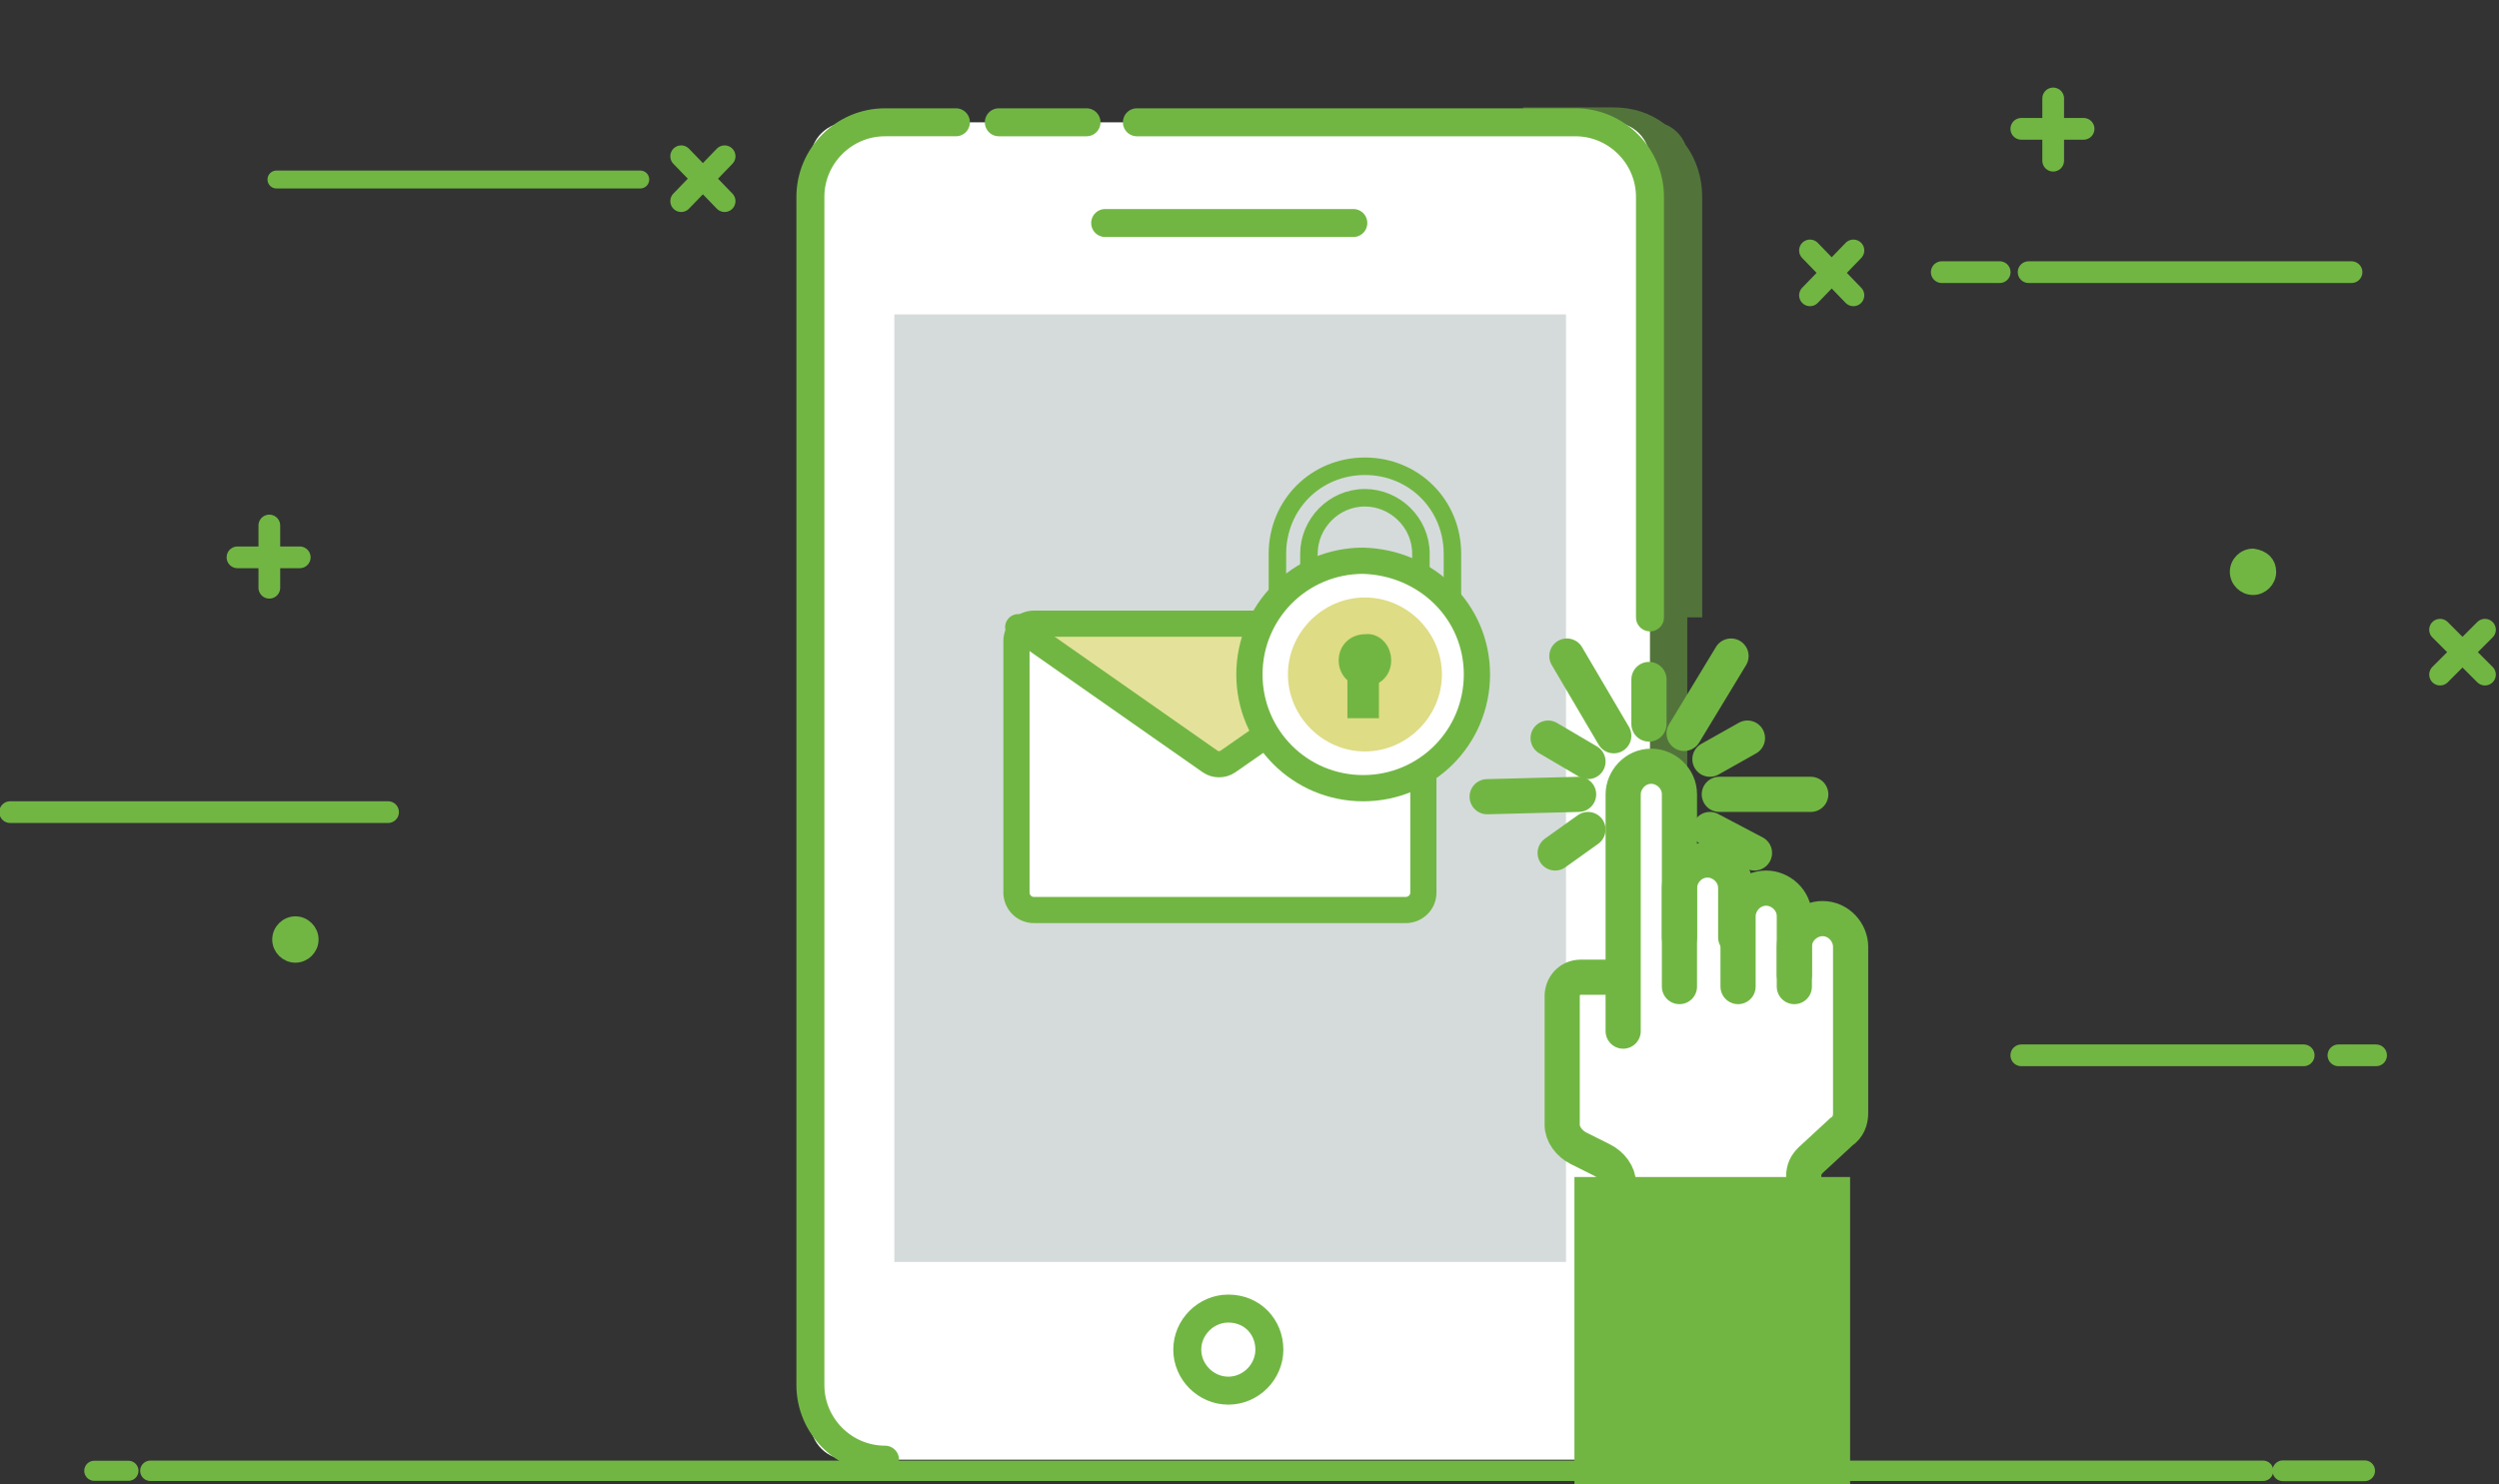 <?xml version="1.0" encoding="UTF-8" standalone="no"?><!DOCTYPE svg PUBLIC "-//W3C//DTD SVG 1.1//EN" "http://www.w3.org/Graphics/SVG/1.1/DTD/svg11.dtd"><svg width="100%" height="100%" viewBox="0 0 216738 128771" version="1.1" xmlns="http://www.w3.org/2000/svg" xmlns:xlink="http://www.w3.org/1999/xlink" xml:space="preserve" xmlns:serif="http://www.serif.com/" style="fill-rule:evenodd;clip-rule:evenodd;stroke-linecap:round;stroke-miterlimit:10;"><rect x="0" y="0" width="216738" height="128771" fill="#333333" stroke="none"/><rect id="Mesa-de-trabajo1" serif:id="Mesa de trabajo1" x="0" y="0" width="216455" height="128480" style="fill:none;"/><g><path id="web-design_87_" d="M20596.2,48350.8l5400.33,0" style="fill:none;stroke:#71b643;stroke-width:1883.67px;"/><path id="web-design_86_" d="M23359.2,50988.3l-0.016,-5400.38" style="fill:none;stroke:#71b643;stroke-width:1883.67px;"/><path id="web-design_149_" d="M175309,11177.2l5400.33,0" style="fill:none;stroke:#71b643;stroke-width:1883.67px;"/><path id="web-design_134_" d="M178073,13940.1l0,-5400.33" style="fill:none;stroke:#71b643;stroke-width:1883.67px;"/><path id="web-design_81_" d="M156980,25619.8l3767.57,-3893.3" style="fill:none;stroke:#71b643;stroke-width:1883.67px;"/><path id="web-design_81_1" serif:id="web-design_81_" d="M59077.9,17449.1l3767.59,-3893.3" style="fill:none;stroke:#71b643;stroke-width:1883.67px;"/><path id="web-design_80_" d="M160747,25619.8l-3767.58,-3893.3" style="fill:none;stroke:#71b643;stroke-width:1883.67px;"/><path id="web-design_80_1" serif:id="web-design_80_" d="M62845.4,17449.1l-3767.59,-3893.3" style="fill:none;stroke:#71b643;stroke-width:1883.67px;"/><path id="web-design_107_" d="M211627,58523.3l3893.3,-3893.3" style="fill:none;stroke:#71b643;stroke-width:1883.67px;"/><path id="web-design_106_" d="M215519,58523.3l-3893.3,-3893.3" style="fill:none;stroke:#71b643;stroke-width:1883.67px;"/><path id="web-design_74_" d="M175942,23610.2l28005.5,-0.067" style="fill:none;stroke:#71b643;stroke-width:1883.67px;stroke-linecap:butt;"/><path id="web-design_100_" d="M23978.5,15572.8l31550.9,0" style="fill:none;stroke:#71b643;stroke-width:1555.21px;stroke-linecap:butt;"/><path id="web-design_109_" d="M879.2,70454.2l32778.1,0" style="fill:none;stroke:#71b643;stroke-width:1883.67px;stroke-linecap:butt;"/><path id="web-design_103_" d="M175309,91552.5l24489.4,0" style="fill:none;stroke:#71b643;stroke-width:1883.67px;stroke-linecap:butt;"/><path id="web-design_104_" d="M206078,91552.5l-3265.19,0" style="fill:none;stroke:#71b643;stroke-width:1883.67px;stroke-linecap:butt;"/><path id="web-design_99_" d="M173432,23610.2l-5023.29,-0.067" style="fill:none;stroke:#71b643;stroke-width:1883.67px;stroke-linecap:butt;"/><path id="web-design_65_" d="M196785,49606.7c0,753.471 -627.829,1381.65 -1381.37,1381.65c-753.471,0 -1381.65,-628.18 -1381.65,-1381.72c0,-753.471 628.179,-1381.3 1381.65,-1381.3c878.909,125.658 1381.37,627.829 1381.37,1381.37Z" style="fill:#71b643;fill-rule:nonzero;stroke:#71b643;stroke-width:1257.29px;stroke-linecap:butt;stroke-linejoin:round;stroke-miterlimit:1.414;"/><path id="web-design_108_" d="M27001,81506.2c0,753.475 -627.9,1381.3 -1381.37,1381.3c-753.542,0 -1381.37,-627.829 -1381.37,-1381.37c0,-753.475 627.829,-1381.65 1381.37,-1381.65c753.471,0 1381.37,628.175 1381.37,1381.65l0,0.067Z" style="fill:#71b643;fill-rule:nonzero;stroke:#71b643;stroke-width:1257.29px;stroke-linecap:butt;stroke-linejoin:round;stroke-miterlimit:1.414;"/><path id="web-design_75_" d="M8176.96,127596l2960.71,0" style="fill:none;stroke:#71b643;stroke-width:1741.83px;stroke-linecap:butt;"/><path id="web-design_90_" d="M197995,127596l7090,0" style="fill:none;stroke:#71b643;stroke-width:1802.63px;stroke-linecap:butt;"/><path id="web-design_293_" d="M13040.8,127596l183238,0" style="fill:none;stroke:#71b643;stroke-width:1769.46px;stroke-linecap:butt;"/><path id="mobileMarketing_407_" d="M146338,123395l0,-69833.3l1294.56,0l0,-36479.5c0,-1618.14 -485.467,-3236.27 -1456.39,-4530.83c-323.629,-809.112 -970.921,-1456.32 -1779.93,-1779.95c-1294.57,-970.92 -2750.89,-1456.39 -4530.92,-1456.39l-7767.12,0l0,117155l11003.5,0c1780.02,161.825 3236.32,-1294.57 3236.32,-3074.51l0,-0.35l0,0.175l0.016,-0.308Z" style="fill:#71b643;fill-opacity:0.494;fill-rule:nonzero;"/><path id="mobileMarketing_516_" d="M139866,126631l-66344.6,0c-1779.95,0 -3236.32,-1456.37 -3236.32,-3236.32l0,-109549c0,-1780.02 1456.37,-3236.32 3236.32,-3236.32l66344.6,0c1780.02,0 3236.32,1456.3 3236.32,3236.32l0,109549c0,1779.95 -1456.3,3236.32 -3236.32,3236.32Z" style="fill:#fff;fill-rule:nonzero;"/><path id="mobileMarketing_339_" d="M76757.9,126631c-3559.97,0 -6472.67,-2912.69 -6472.67,-6472.67l0,-103077c0,-3559.9 2912.69,-6472.58 6472.67,-6472.58l6149,0" style="fill:none;stroke:#71b643;stroke-width:2426.92px;stroke-linecap:butt;"/><path id="mobileMarketing_251_" d="M98603.3,10609.4l38026.8,0c3559.9,0 6472.58,2912.69 6472.58,6472.58l0,36479.5" style="fill:none;stroke:#71b643;stroke-width:2426.92px;stroke-linecap:butt;"/><path id="mobileMarketing_513_" d="M95852.1,19347.4l21521.5,0" style="fill:none;stroke:#71b643;stroke-width:2426.92px;stroke-linecap:butt;"/><path id="mobileMarketing_512_" d="M110092,117084c0,1941.77 -1618.21,3559.96 -3559.97,3559.96c-1941.77,0 -3559.98,-1618.19 -3559.98,-3559.96c0,-1941.77 1618.21,-3559.9 3559.98,-3559.9c2103.57,0 3559.97,1618.12 3559.97,3559.9Z" style="fill:none;stroke:#71b643;stroke-width:2426.92px;stroke-linecap:butt;"/><rect id="mobileMarketing_511_" x="77566.7" y="27276.4" width="58253.8" height="82202.9" style="fill:#d5dbdb;"/><path id="mobileMarketing_97_" d="M86628.3,10609.4l7605.33,0" style="fill:none;stroke:#71b643;stroke-width:2426.92px;stroke-linecap:butt;"/><g><path id="easyPayment_395_" d="M158267,79691.7c-1423.77,0 -2440.47,1220.19 -2440.47,2440.4l0,-2643.46c0,-1423.75 -1220.19,-2440.47 -2440.47,-2440.47c-1423.75,0 -2440.4,1220.21 -2440.4,2440.47l0,-2644.03c0,-1423.75 -1220.26,-2440.38 -2440.45,-2440.38c-1423.77,0 -2440.47,1220.19 -2440.47,2440.38l0,-7931.42c0,-1423.75 -1220.21,-2440.45 -2440.47,-2440.45c-1423.75,0 -2440.47,1220.19 -2440.47,2440.45l0,15862.9l-3457.6,0c-1016.72,0 -1626.81,813.646 -1626.81,1626.81l-0.016,11185.5c0.016,813.663 610.104,1626.81 1423.77,2033.86l2033.42,1016.72c813.663,406.529 1423.75,1220.19 1423.75,2033.85l0,4880.92l16879.6,0l0,-5491.04c0,-610.104 203.492,-1017.22 610.104,-1423.75l2643.94,-2440.47c406.613,-406.546 813.663,-1016.72 813.663,-1626.81l0,-14439.7c-1220.19,-1220.21 -2237.41,-2440.4 -3660.66,-2440.4l0.009,0.025Z" style="fill:#fff;fill-rule:nonzero;"/><rect id="easyPayment_389_" x="137726" y="103282" width="21557.5" height="31533" style="fill:#71b643;stroke:#71b643;stroke-width:1569.29px;stroke-linecap:butt;stroke-linejoin:round;stroke-miterlimit:1.414;"/><path id="easyPayment_388_" d="M137726,134816l0,-31533l21557.5,0l0,31533" style="fill:none;stroke:#71b643;stroke-width:2350.71px;stroke-linecap:butt;"/><path id="easyPayment_394_" d="M145658,85589.6l0,-16676.6c0,-1423.75 -1220.26,-2440.45 -2440.47,-2440.45c-1423.25,0 -2440.47,1220.19 -2440.47,2440.45l0,20540.3" style="fill:none;stroke:#71b643;stroke-width:3050.54px;stroke-linecap:butt;"/><path id="easyPayment_393_" d="M150538,81318.8l0,-4270.75c0,-1423.75 -1220.19,-2440.45 -2440.47,-2440.45c-1423.25,0 -2440.4,1220.26 -2440.4,2440.45l0,4270.75" style="fill:none;stroke:#71b643;stroke-width:3050.54px;stroke-linecap:butt;"/><path id="easyPayment_392_" d="M155623,85589.6l0,-6101.12c0,-1423.75 -1220.19,-2440.47 -2440.4,-2440.47c-1423.75,0 -2440.45,1220.21 -2440.45,2440.47l-0.017,6101.12" style="fill:none;stroke:#71b643;stroke-width:3050.54px;stroke-linecap:butt;"/><path id="easyPayment_391_" d="M155623,84572.5l0,-2440.47c0,-1423.25 1220.28,-2440.38 2440.47,-2440.38c1423.75,-0.021 2440.47,1220.19 2440.47,2440.38l0,14439.7c0,610.104 -203.558,1220.28 -813.662,1626.8l-2643.53,2440.47c-407.034,406.546 -610.088,813.662 -610.088,1423.77l0,5491.04" style="fill:none;stroke:#71b643;stroke-width:3050.54px;stroke-linecap:butt;"/><path id="easyPayment_390_" d="M140574,84775.8l-3457.62,0c-1016.7,0 -1626.81,813.663 -1626.81,1626.81l0,11185.5c0,813.667 610.104,1626.81 1423.75,2033.85l2033.42,1016.72c813.595,406.529 1423.77,1220.19 1423.77,2033.85l0,4880.92" style="fill:none;stroke:#71b643;stroke-width:3050.54px;stroke-linecap:butt;"/><path id="easyPayment_362_" d="M143014,58947.9l0,3864.22" style="fill:none;stroke:#71b643;stroke-width:3050.54px;stroke-linecap:butt;"/><path id="easyPayment_361_" d="M150132,56914.6l-4067.27,6711.25" style="fill:none;stroke:#71b643;stroke-width:3050.54px;stroke-linecap:butt;"/><path id="easyPayment_363_" d="M151556,64032.5l-3254.13,1830.38" style="fill:none;stroke:#71b643;stroke-width:3050.54px;stroke-linecap:butt;"/><path id="easyPayment_366_" d="M157047,68913.3l-7931.42,0" style="fill:none;stroke:#71b643;stroke-width:3050.54px;stroke-linecap:butt;"/><path id="easyPayment_367_" d="M152166,73997.5l-3864.22,-2033.85" style="fill:none;stroke:#71b643;stroke-width:3050.54px;stroke-linecap:butt;"/><path id="easyPayment_371_" d="M134879,73997.5l2846.99,-2033.85" style="fill:none;stroke:#71b643;stroke-width:3050.54px;stroke-linecap:butt;"/><path id="easyPayment_372_" d="M128981,69116.7l7931.42,-203.488" style="fill:none;stroke:#71b643;stroke-width:3050.54px;stroke-linecap:butt;"/><path id="easyPayment_373_" d="M134269,64032.5l3457.1,2033.85" style="fill:none;stroke:#71b643;stroke-width:3050.54px;stroke-linecap:butt;"/><path id="easyPayment_374_" d="M135895,56914.6l4067.71,6914.25" style="fill:none;stroke:#71b643;stroke-width:3050.54px;stroke-linecap:butt;"/></g><g id="createAnAccount_78_"><path id="createAnAccount_82_" d="M121026,79098.3l-30596,0c-1363.2,0 -2423.44,-1060.26 -2423.44,-2423.45l0,-20144.8c0,-1363.18 1060.24,-2423.44 2423.44,-2423.44l30596,0c1363.2,0 2423.46,1060.26 2423.46,2423.44l0,20144.8c0,1363.2 -1060.26,2423.45 -2423.46,2423.45Z" style="fill:#fff;fill-rule:nonzero;"/><path id="createAnAccount_81_" d="M123449,54106.7l-16964.1,11965.8c-454.408,302.912 -1060.26,302.912 -1514.65,-0.004l-16964.1,-11965.8l35442.9,0l-0.071,0l0.013,0.004Z" style="fill:#c8c534;fill-opacity:0.494;fill-rule:nonzero;"/><path id="createAnAccount_80_" d="M88309.2,54409.6l16661.2,11662.8c454.392,302.916 1060.24,302.916 1514.65,0l3483.68,-2423.45" style="fill:none;stroke:#71b643;stroke-width:2272.04px;stroke-linecap:butt;"/><path id="createAnAccount_79_" d="M123449,67587.1l0,9845.21c0,908.804 -757.325,1514.65 -1514.65,1514.65l-32262,0c-908.788,0 -1514.65,-757.325 -1514.65,-1514.65l0,-21810.9c0,-908.783 757.326,-1514.65 1514.65,-1514.65l19387.5,0" style="fill:none;stroke:#71b643;stroke-width:2272.04px;stroke-linecap:butt;"/></g><g><path id="createAnAccount_67_" d="M125969,53502.9l-2732.1,0l0,-5464.21c0,-2732.12 -2276.77,-4857.08 -4857.08,-4857.08c-2732.12,0 -4857.08,2276.77 -4857.08,4857.08l0,5464.21l-2732.12,0l0,-5464.21c0,-4249.96 3339.25,-7589.21 7589.21,-7589.21c4249.96,-0.004 7589.21,3339.23 7589.21,7589.21l0,5464.21l-0.029,0Z" style="fill:none;stroke:#71b643;stroke-width:1517.88px;stroke-linecap:butt;"/><path id="createAnAccount_778_" d="M128094,58511.7c0,5464.21 -4401.75,9865.96 -9865.96,9865.96c-5464.21,0 -9865.96,-4401.75 -9865.96,-9865.96c0.004,-5464.25 4401.75,-9865.96 9865.96,-9865.96c5464.25,151.788 9865.96,4401.75 9865.96,9865.96l0,0Z" style="fill:#fff;fill-rule:nonzero;"/><path id="createAnAccount_65_" d="M128094,58511.7c0,5464.21 -4401.75,9865.96 -9865.96,9865.96c-5464.21,0 -9865.96,-4401.75 -9865.96,-9865.96c0.004,-5464.25 4401.75,-9865.96 9865.96,-9865.96c5464.25,151.788 9865.96,4401.75 9865.96,9865.96l0,0Z" style="fill:none;stroke:#71b643;stroke-width:2276.75px;stroke-linecap:butt;"/><path id="createAnAccount_409_" d="M125058,58511.7c0,3642.81 -3035.7,6678.5 -6678.5,6678.5c-3642.81,0 -6678.5,-3035.68 -6678.5,-6678.5c0,-3642.83 3035.7,-6678.5 6678.5,-6678.5c3642.81,0 6678.5,3035.68 6678.5,6678.5Z" style="fill:#c8c534;fill-opacity:0.6;fill-rule:nonzero;"/><path id="createAnAccount_63_" d="M120657,57297.5c0,1366.04 -1062.5,2276.75 -2276.77,2276.75c-1366.06,0 -2276.75,-1062.48 -2276.75,-2276.75c0,-1366.06 1062.48,-2276.77 2276.75,-2276.77c1214.27,-151.787 2276.77,910.713 2276.77,2276.77Z" style="fill:#71b643;fill-rule:nonzero;"/><rect id="createAnAccount_54_" x="116862" y="56993.8" width="2732.12" height="5312.46" style="fill:#71b643;"/></g></g></svg>